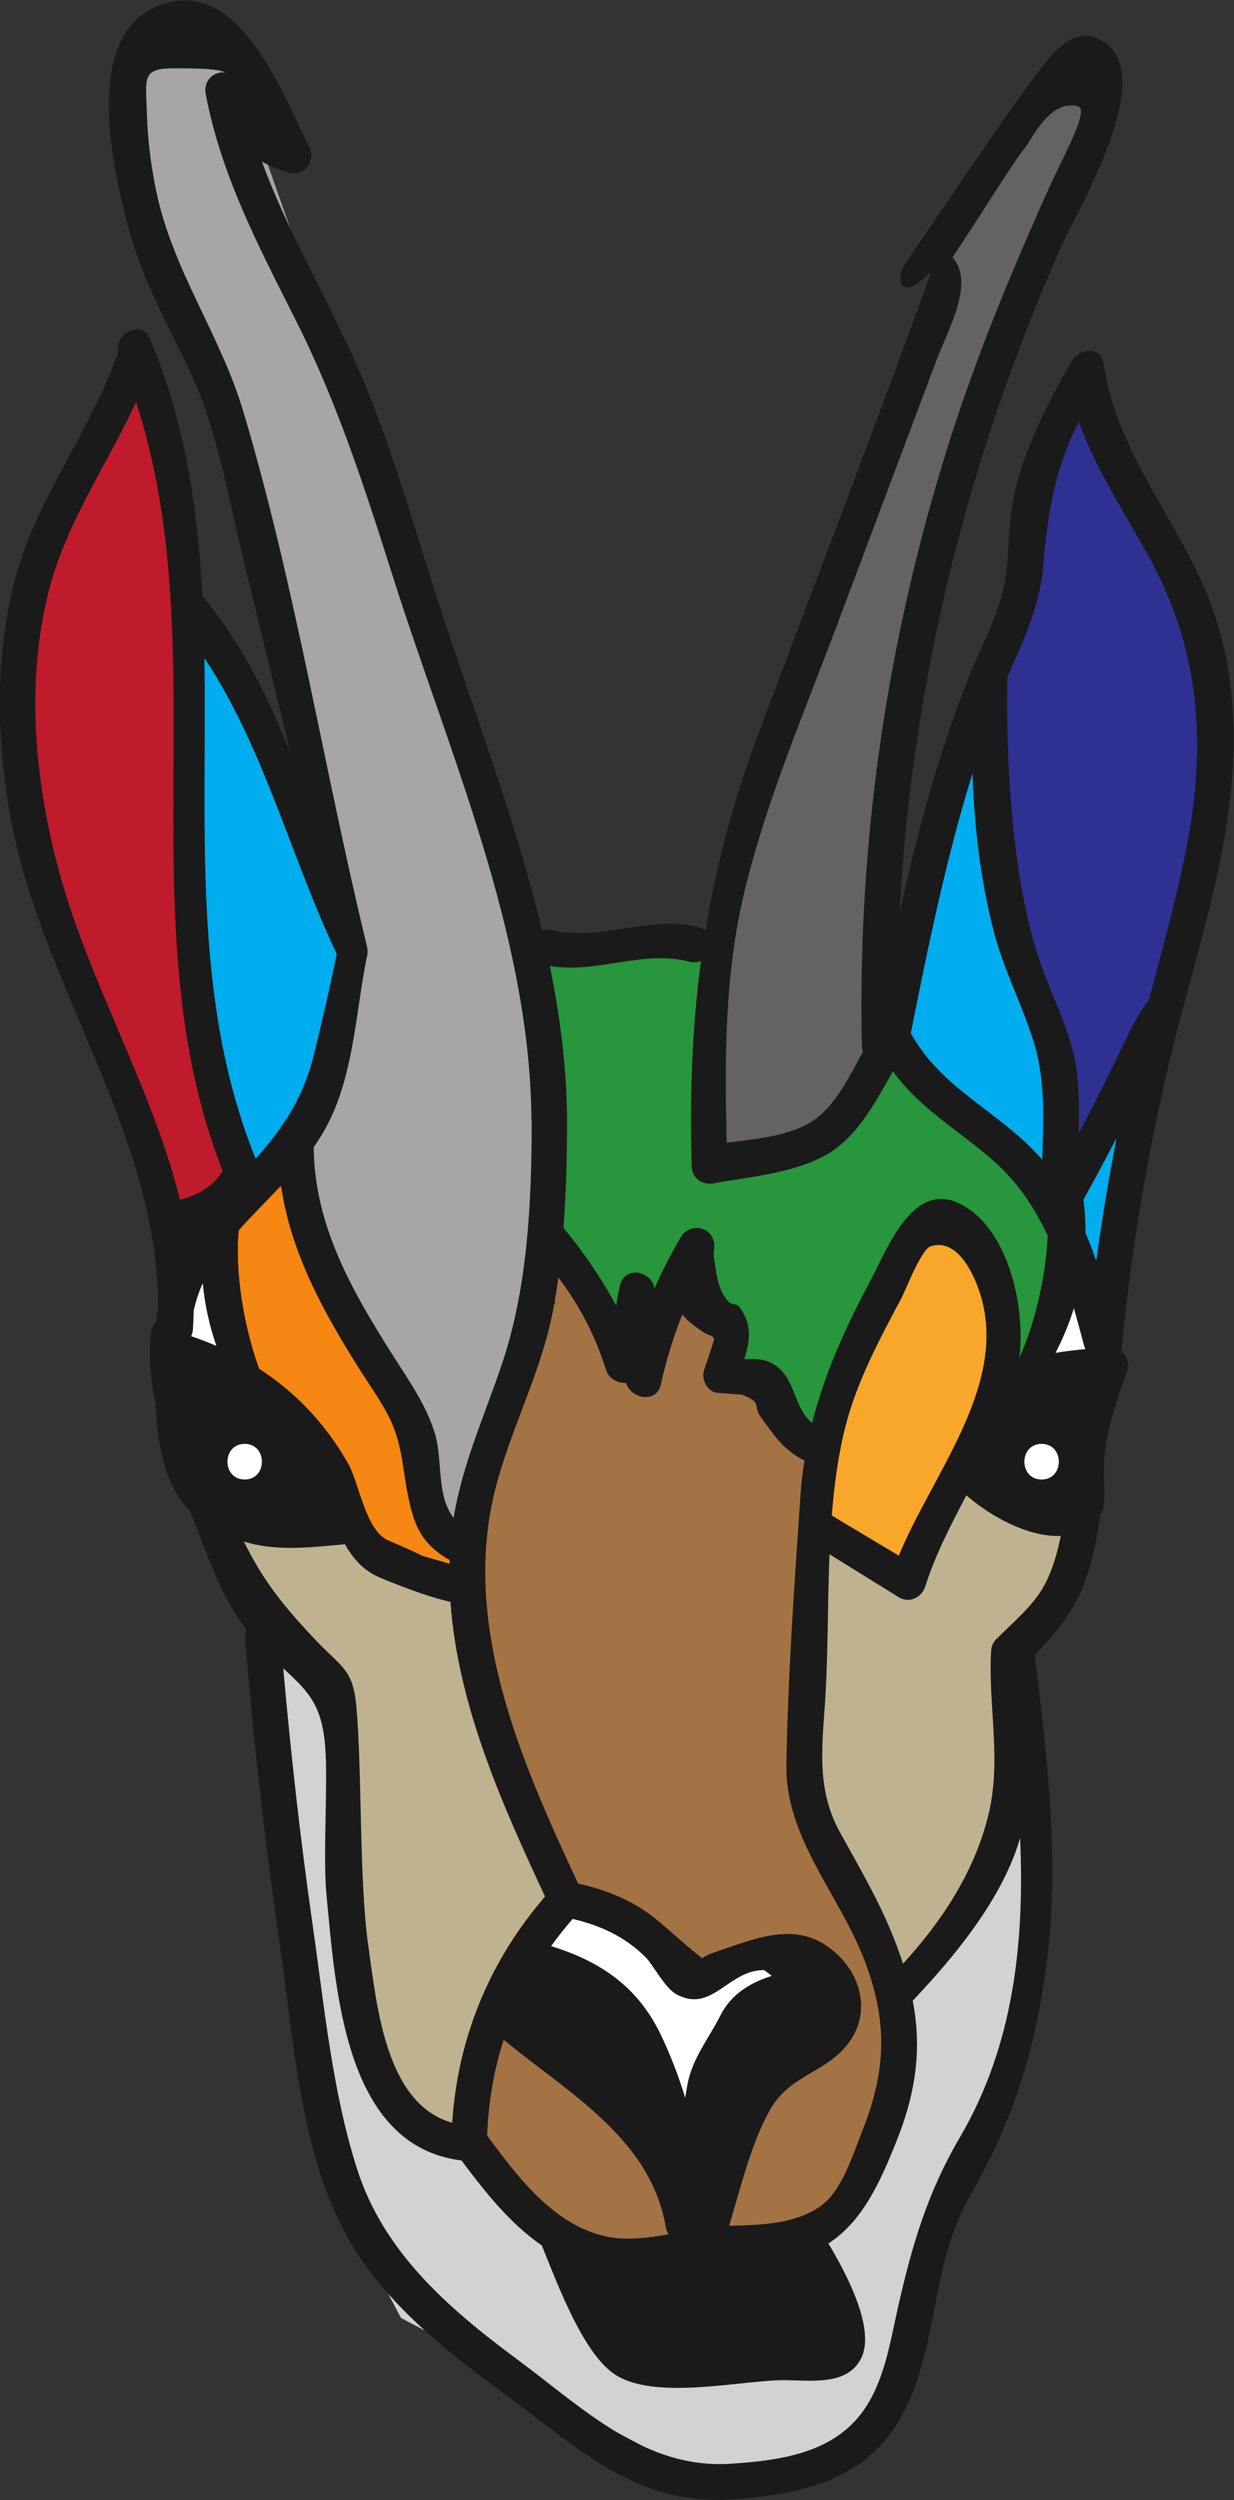 <?xml version="1.0" encoding="UTF-8" standalone="no"?>
<svg
   xmlns:dc="http://purl.org/dc/elements/1.1/"
   xmlns:cc="http://creativecommons.org/ns#"
   xmlns:rdf="http://www.w3.org/1999/02/22-rdf-syntax-ns#"
   xmlns:svg="http://www.w3.org/2000/svg"
   xmlns="http://www.w3.org/2000/svg"
   viewBox="0 0 395.175 800"
   height="800"
   width="395.175"
   xml:space="preserve"
   id="svg2"
   version="1.1"><rect x="0" y="0" width="395.175" height="800" fill="#333333" stroke="none"/><defs
     id="defs6"><clipPath
       id="clipPath96"
       clipPathUnits="userSpaceOnUse"><path
         id="path94"
         d="M 0,595.28 H 369 V 0 H 0 Z" /></clipPath></defs><g
     transform="matrix(1.333,0,0,-1.333,-172.527,580.275)"
     id="g10"><rect
       style="fill:#ffffff;stroke-width:0.512"
       id="rect1852"
       width="36.096"
       height="59.528"
       x="355.32"
       y="-158.696"
       transform="scale(1,-1)"
       ry="0" /><rect
       ry="0"
       transform="scale(1,-1)"
       y="-144.694"
       x="172.987"
       height="59.528"
       width="36.096"
       id="rect1854"
       style="fill:#ffffff;stroke-width:0.512" /><rect
       ry="0"
       transform="scale(1,-1)"
       y="13.331"
       x="251.22"
       height="59.528"
       width="77.525"
       id="rect1850"
       style="fill:#ffffff;stroke-width:0.75" /><g
       transform="matrix(2.851,0,0,2.851,395.763,120.591)"
       id="g12"><path
         id="path14"
         style="fill:#00adef;fill-opacity:1;fill-rule:nonzero;stroke:none"
         d="M 0,0 -2.576,3.414 -2.896,11.231 0,15.355 1.721,13.285 1.654,7.291 Z" /></g><g
       transform="matrix(2.851,0,0,2.851,327.603,68.03)"
       id="g16"><path
         id="path18"
         style="fill:#f9a72b;fill-opacity:1;fill-rule:nonzero;stroke:none"
         d="m 0,0 0.488,7.79 6.405,15.305 3.119,1.843 8.254,-4.335 -11.621,-24.14 z" /></g><g
       transform="matrix(2.851,0,0,2.851,261.996,-20.711)"
       id="g20"><path
         id="path22"
         style="fill:#bfb290;fill-opacity:1;fill-rule:nonzero;stroke:none"
         d="m 0,0 -8.466,-20.521 -5.594,2.702 -12.339,48.434 h 8.982 L -7.2,24.736 Z" /></g><g
       transform="matrix(2.851,0,0,2.851,374.016,106.824)"
       id="g24"><path
         id="path26"
         style="fill:#27963c;fill-opacity:1;fill-rule:nonzero;stroke:none"
         d="m 0,0 -2.621,10.203 -8.238,4.717 3.22,6.768 6.002,-1.504 5.721,-10.695 z" /></g><g
       transform="matrix(2.851,0,0,2.851,311.23,102.854)"
       id="g28"><path
         id="path30"
         style="fill:#27963c;fill-opacity:1;fill-rule:nonzero;stroke:none"
         d="M 0,0 -4.949,9.998 11.746,26.888 17.412,21.576 7.416,1.702 4.58,-5.125 Z" /></g><g
       transform="matrix(2.851,0,0,2.851,283.309,108.648)"
       id="g32"><path
         id="path34"
         style="fill:#27963c;fill-opacity:1;fill-rule:nonzero;stroke:none"
         d="M 0,0 -7.979,10.767 -8.212,34.947 5.62,34.095 5.974,16.355 h 7.263 z" /></g><g
       transform="matrix(2.851,0,0,2.851,269.105,-18.555)"
       id="g36"><path
         id="path38"
         style="fill:#a47343;fill-opacity:1;fill-rule:nonzero;stroke:none"
         d="m 0,0 -5.398,5.867 -3.723,22.459 6.123,22.706 9.84,-20.666 3.424,-36.114 z" /></g><g
       transform="matrix(2.851,0,0,2.851,321.054,-128.289)"
       id="g40"><path
         id="path42"
         style="fill:#d3d2d2;fill-opacity:1;fill-rule:nonzero;stroke:none"
         d="m 0,0 -5.699,-12.174 -27.725,14.69 -6.526,12.31 -4.824,31.917 0.192,10.25 1.616,2 4.433,-3.334 3.762,-35.75 5.917,-3.425 z" /></g><g
       transform="matrix(2.851,0,0,2.851,312.216,-164.012)"
       id="g44"><path
         id="path46"
         style="fill:#d3d2d2;fill-opacity:1;fill-rule:nonzero;stroke:none"
         d="m 0,0 -8.277,1.464 -4.827,19.446 15.522,2.936 6.381,14.45 3.791,3.228 6.49,9.573 3.117,5.783 L 23.318,46.354 10.734,7.917 Z" /></g><g
       transform="matrix(2.851,0,0,2.851,265.095,-55.565)"
       id="g48"><path
         id="path50"
         style="fill:#a47343;fill-opacity:1;fill-rule:nonzero;stroke:none"
         d="m 0,0 6.714,-9.416 3.729,-7.211 -9.637,-0.481 -8.38,8.554 0.708,6.528 2.432,5.101 4.038,-0.84 -0.557,-2.23 1.759,0.566 z" /></g><g
       transform="matrix(2.851,0,0,2.851,334.498,-97.873)"
       id="g52"><path
         id="path54"
         style="fill:#a47343;fill-opacity:1;fill-rule:nonzero;stroke:none"
         d="m 0,0 -12.418,-1.604 6.139,15.587 4.109,7.545 -13.922,0.55 -9.554,58.317 5.27,-6.432 6.253,3.105 L -3.58,65.271 3.896,19.633 Z" /></g><g
       transform="matrix(2.851,0,0,2.851,239.695,55.171)"
       id="g56"><path
         id="path58"
         style="fill:#f68712;fill-opacity:1;fill-rule:nonzero;stroke:none"
         d="m 0,0 -6.387,2.12 -10.799,13.495 -2.005,7.328 0.316,9.36 3.268,1.355 0.362,3.192 4.52,-9.281 3.971,-9.454 6.068,-14.441 z" /></g><g
       transform="matrix(2.851,0,0,2.851,336.291,170.298)"
       id="g60"><path
         id="path62"
         style="fill:#656263;fill-opacity:1;fill-rule:nonzero;stroke:none"
         d="m 0,0 -11.266,-5.271 -1.781,15.321 10.334,31.549 9.678,30.926 6.848,7.983 3.841,6.017 2.739,-1.902 L 4.875,41.599 1.832,10.732 Z" /></g><g
       transform="matrix(2.851,0,0,2.851,260.557,139.348)"
       id="g64"><path
         id="path66"
         style="fill:#a7a5a6;fill-opacity:1;fill-rule:nonzero;stroke:none"
         d="m 0,0 -8.002,-25.848 -13.089,31.154 1.525,5.554 4.257,11.358 -20.774,75.834 h 7.458 l 2.118,0.662 17.78,-50.519 8.495,-28.815 z" /></g><g
       transform="matrix(2.851,0,0,2.851,215.37,211.938)"
       id="g68"><path
         id="path70"
         style="fill:#00adef;fill-opacity:1;fill-rule:nonzero;stroke:none"
         d="m 0,0 -2.719,-10.74 -1,-3.858 -5.483,-5.271 -3.953,11.84 0.17,32.39 2.569,-4.017 3.395,-4.754 3.998,-11.534 0.968,-3.984 z" /></g><g
       transform="matrix(2.851,0,0,2.851,387.504,152.616)"
       id="g72"><path
         id="path74"
         style="fill:#00adef;fill-opacity:1;fill-rule:nonzero;stroke:none"
         d="m 0,0 -1.799,-0.593 -1.248,-1.146 -11.197,13.632 2.713,13.095 2.905,9.693 1.136,-2.833 0.551,-5.175 3.535,-15.286 2.64,-4.758 z" /></g><g
       transform="matrix(2.851,0,0,2.851,177.566,203.03)"
       id="g76"><path
         id="path78"
         style="fill:#bf1b2c;fill-opacity:1;fill-rule:nonzero;stroke:none"
         d="m 0,0 3.211,-17.532 -4.817,-2.927 -11.625,28.089 -1.75,21.25 9.866,20.213 2.879,-9.963 1.57,-10.75 0.578,-15.5 -0.676,-6.25 z" /></g><g
       transform="matrix(2.851,0,0,2.851,413.534,201.989)"
       id="g80"><path
         id="path82"
         style="fill:#2e3192;fill-opacity:1;fill-rule:nonzero;stroke:none"
         d="m 0,0 -1.404,-1.758 -7.405,-13.425 -7.441,22.516 1.496,20.041 5.693,19.932 6.319,-11.311 4.359,-7 1,-12.933 -2.25,-9.567 z" /></g><g
       transform="matrix(2.851,0,0,2.851,370.624,-13.304)"
       id="g84"><path
         id="path86"
         style="fill:#bfb290;fill-opacity:1;fill-rule:nonzero;stroke:none"
         d="m 0,0 -1.404,-1.758 -7.369,-8.268 -7.477,17.359 1.496,20.041 7.58,-4.39 3.512,8.912 L 6.1,28.524 0.75,16.75 1.809,6.916 Z" /></g><g
       style="fill:#ffffff"
       transform="matrix(2.851,0,0,2.851,686.324,159.744)"
       id="g254" /><g
       transform="translate(-306.638,-79.601)"
       id="g1848"><path
         id="path100"
         style="fill:#1a1a1a;fill-opacity:1;fill-rule:nonzero;stroke:none;stroke-width:3.802"
         d="m 467.553,-106.129 c -2.576,0.062 -5.288,0.625 -8.146,1.787 -23.822,9.683 -14.595,50.42 -10.014,68.566 4.193,16.61 11.739,30.914 19.305,46.121 9.372,18.846 12.85,40.581 17.789,60.887 l 15.451,63.549 c -6.953,-17.356 -15.035,-34.157 -27.52,-49.402 -0.222,-0.271 -0.452,-0.501 -0.688,-0.711 -1.451,-28.18 -5.556,-55.958 -16.828,-82.59 -2.673,-6.312 -11.473,-1.605 -10.232,4.516 -8.919,25.823 -26.648,47.146 -33.346,74.012 -5.942,23.857 -5.502,48.934 -1.381,73.045 9.314,54.527 48.041,103.162 47.576,159.035 -0.268,1.38 -0.49,2.787 -0.662,4.227 -0.851,0.737 -1.444,1.782 -1.592,3.168 -0.807,7.512 -0.234,15.3 1.436,22.912 0.584,13.561 3.279,26.669 11.094,34.43 5.679,14.11 9.304,26.395 18.021,37.818 -0.298,1.454 -0.403,3.202 -0.229,5.264 2.718,32.167 6.328,64.237 11.004,96.184 4.307,29.434 6.325,64.252 20.43,90.979 5.355,10.149 12.498,18.945 20.561,26.906 -6e-5,0.006 5e-5,0.011 0,0.018 l 0.062,0.043 c 9.73,9.598 20.798,17.979 31.725,26.004 23.26,17.085 41.563,35.099 71.73,33.072 21.089,-1.418 42.23,-5.611 53.715,-25.172 13.105,-22.313 9.622,-48.874 22.67,-71.734 14.169,-24.811 21.238,-47.318 24.861,-76.105 4.003,-31.872 -0.122,-65.417 -3.955,-97.246 4.842,-5.086 9.526,-10.408 12.889,-16.58 4.581,-8.413 6.372,-17.747 7.969,-27.092 0.053,-0.311 0.075,-0.613 0.084,-0.908 1.883,-3.569 1.305,-8.046 1.16,-12.705 -0.35,-11.77 3.684,-23.022 7.547,-33.975 0.768,-2.186 -0.256,-4.58 -2.014,-5.988 3.297,-32.857 8.7,-65.415 16.627,-97.479 6.467,-26.149 15.058,-51.925 18.184,-78.781 2.68,-23.073 1.179,-46.394 -8.094,-67.904 C 784.192,57.563 766.315,37.298 762.441,10.18 761.6,4.289 754.162,5.235 751.977,9.664 743.483,24.411 735.182,41.045 732.873,57.135 c -1.129,7.874 -0.742,15.855 -2.293,23.648 -2,10.067 -7.152,19.203 -10.984,28.715 -9.954,24.732 -16.788,50.464 -22.564,76.447 3.855,-73.567 21.852,-145.919 51.83,-213.404 5.406,-12.162 31.863,-55.705 12.645,-66.004 -8.934,-4.79 -15.955,4.699 -20.494,10.793 -13.892,18.633 -28.78,41.539 -42.102,60.594 -3.422,4.893 -1.761,13.448 8.062,2.678 1.821,-1.992 -50.758,136.127 -55.541,149 -7.845,21.109 -13.192,41.445 -16.555,61.994 -0.574,-0.457 -1.282,-0.822 -2.143,-1.051 -15.873,-4.216 -31.316,4.7 -46.93,0.891 -1.227,-0.3 -2.328,-0.217 -3.281,0.125 C 573.708,154.382 559.288,117.946 547.943,82.193 539.709,56.227 532.207,29.879 520.672,5.133 511.337,-14.911 500.358,-34.004 492.783,-54.539 c 2.633,1.415 5.521,2.596 8.705,3.541 4.988,1.479 8.644,-4.113 6.436,-8.375 -7.503,-14.489 -19.397,-47.264 -40.371,-46.756 z m -0.771,21.631 c 0.856,0.01 1.775,0.033 2.764,0.064 6.185,0.199 9.45,0.396 11.604,1.367 -3.472,-0.475 -7.227,2.261 -6.342,6.951 4.939,26.115 17.087,48.993 28.918,72.508 13.265,26.351 22.092,53.754 30.984,81.789 17.686,55.731 43.811,114.226 44.412,173.379 0.004,0.338 0.04,0.654 0.09,0.961 -0.011,25.563 -1.247,53.162 -9.482,77.641 -5.598,16.64 -12.721,32.157 -15.525,49.383 -5.558,-6.996 -3.481,-18.573 -5.961,-26.85 -2.657,-8.881 -8.135,-16.732 -13.051,-24.449 -13.256,-20.855 -25.605,-41.986 -25.818,-67.369 0.582,-0.821 1.153,-1.651 1.699,-2.498 11.115,-17.23 11.344,-38.671 15.326,-58.332 0.286,-1.064 0.323,-2.294 -0.004,-3.637 -13.888,-57.126 -22.778,-114.746 -39.59,-171.074 -7.322,-24.518 -22.619,-45.063 -27.889,-70.539 -1.673,-8.094 -2.72,-16.272 -2.963,-24.533 -0.367,-12.393 -2.006,-14.915 10.828,-14.762 z m 285.141,11.955 c 0.779,0.004 1.582,0.126 2.41,0.389 3.49,1.11 -5.144,16.619 -8.688,24.455 -12.424,27.442 -23.917,55.081 -32.984,83.834 -19.61,62.225 -29.161,127.174 -27.682,192.406 0.016,0.695 0.135,1.323 0.334,1.887 -4.182,7.393 -8.335,16.388 -15.156,21.418 -7.405,5.474 -18.807,6.379 -28.48,7.637 -0.704,-27.203 -0.673,-54.359 5.828,-81.012 7.03,-28.818 18.926,-56.515 29.328,-84.211 L 708.82,9.141 c 3.696,-9.828 12.493,-24.885 5.174,-33.076 9.451,-14.006 18.51,-29.09 23.23,-35.066 2.012,-2.543 7.171,-13.582 14.697,-13.541 z m -0.205,82.836 c -0.025,0.069 -0.046,0.14 -0.068,0.211 l -0.238,0.475 z M 452.477,22.385 c 25.898,79.372 -3.231,167.47 27.74,246.127 -2.452,4.322 -7.5,7.744 -13.686,9.189 -9.12,-36.843 -30.029,-70.94 -39.494,-107.977 -7.147,-27.962 -9.684,-57.812 -2.715,-86.09 5.487,-22.267 18.72,-40.812 28.154,-61.25 z m 302.002,6.268 c 5.423,15.348 14.644,29.12 22.586,43.559 16.097,29.274 18.309,59.309 12.062,91.834 -3.221,16.761 -7.806,33.213 -12.215,49.709 -2.197,2.836 -4.681,6.929 -7.289,12.426 -4.862,10.227 -9.932,20.344 -15.203,30.355 0.19,-6.437 0.206,-12.876 -0.525,-19.193 -1.471,-12.721 -7.691,-23.614 -11.805,-35.578 -8.911,-25.947 -11.025,-63.261 -10.539,-91.195 C 736.547,99.065 741.921,88.057 743,75.244 744.493,57.673 746.939,43.304 754.479,28.652 Z M 474.371,104.34 c 19.165,28.84 27.556,63.528 42.398,94.738 -2.307,11.188 -4.568,21.021 -7.336,32.262 -3.374,13.7 -9.844,23.445 -18.635,33.256 -20.618,-50.802 -15.552,-105.955 -16.428,-160.256 z m 246.033,36.918 c 0.582,16.977 2.503,33.874 6.76,50.4 3.216,12.451 9.125,23.541 12.893,35.703 3.712,12.018 3.126,24.941 2.658,37.551 -12.909,-15.095 -31.52,-21.9 -41.83,-40.047 -0.083,-0.146 -0.172,-0.279 -0.262,-0.412 5.601,-27.922 11.316,-55.98 19.781,-83.195 z m -99.443,59.172 c 2.915,0.029 5.826,0.346 8.736,1.121 1.426,0.378 2.684,0.232 3.732,-0.25 -2.822,21.191 -3.627,42.772 -2.953,65.814 0.137,4.473 4.444,6.207 7.727,5.215 l -0.004,0.004 c 12.246,-2.148 28.757,-3.472 38.961,-11.402 7.959,-6.197 12.8,-15.672 17.75,-24.322 8.891,12.18 20.191,18.188 32.113,28.578 7.76,6.768 13.245,15.041 17.463,24.031 -0.553,12.952 -4.018,28.01 -9.127,39.236 0.036,-0.279 0.08,-0.556 0.113,-0.836 1.817,-15.527 -3.504,-41.192 -19.438,-48.766 -14.854,-7.052 -22.968,14.708 -28.219,24.551 -8.076,15.136 -14.786,29.915 -18.797,45.801 -6.182,-5.351 -5.113,-14.017 -11.914,-18.564 -3.143,-2.101 -6.403,-1.989 -9.779,-1.891 1.792,-6.127 2.652,-10.914 -1.641,-16.787 -0.757,-1.034 -2.391,-0.613 -3.125,-1.32 -3.946,-3.768 -4.214,-9.956 -4.963,-14.168 -0.452,-2.494 0.951,-4.092 -0.676,-6.936 -2.137,-3.752 -7.685,-3.654 -9.855,0 -3.223,5.445 -6.06,10.984 -8.537,16.654 -0.817,-5.635 -9.457,-7.589 -11.029,-1.047 -0.53,2.206 -0.929,4.369 -1.203,6.506 -4.938,-9.067 -11.048,-17.906 -16.895,-24.893 -0.007,-0.009 -0.014,-0.015 -0.021,-0.023 0.867,-11.454 1.144,-23.026 1.148,-33.994 0,-0.184 -0.013,-0.36 -0.027,-0.535 0.018,-0.209 0.028,-0.424 0.025,-0.646 -0.166,-16.364 -2.23,-32.585 -5.5,-48.668 12.099,2.078 24.041,-2.583 35.934,-2.463 z m 145.598,57.488 c -2.548,13.073 -4.708,26.21 -6.514,39.402 -1.054,-3.03 -2.196,-6.023 -3.439,-8.969 0.007,-3.373 -0.195,-6.771 -0.609,-10.189 -0.017,-0.143 -0.046,-0.278 -0.072,-0.416 3.633,-6.564 7.181,-13.172 10.635,-19.828 z m -267.643,15.344 c 3.074,21.132 13.206,39.754 24.764,58.145 3.148,5.015 6.683,9.884 9.436,15.135 4.589,8.752 4.548,16.097 6.361,25.328 1.893,9.569 4.041,15.469 12.52,20.654 0.318,0.195 0.633,0.346 0.947,0.473 -0.014,0.417 -0.037,0.834 -0.047,1.25 l -8.709,-2.551 c -3.215,-1.564 -6.828,-3.2 -10.855,-4.891 -7.311,-3.068 -9.285,-18.127 -12.904,-24.594 -0.087,-0.156 -0.181,-0.308 -0.27,-0.463 0.117,-0.183 0.046,-0.255 -0.145,-0.25 -3.551,-6.208 -7.942,-12.061 -12.91,-17.205 -4.631,-4.789 -9.731,-8.942 -15.209,-12.49 -5.03,-13.856 -7.794,-31.516 -6.504,-44.312 4.29,-4.846 8.996,-9.459 13.525,-14.229 z m 210.637,18.951 c 7.796,0.021 12.426,12.046 13.914,17.73 7.365,28.259 -15.956,55.771 -26.664,81.686 -7.033,-4.222 -15.499,-9.184 -21.469,-12.852 0.769,-9.799 2.064,-19.43 4.404,-28.605 3.654,-14.325 11.003,-28.013 17.93,-41.012 1.3,-2.452 6.322,-15.583 9.363,-16.549 0.874,-0.275 1.715,-0.401 2.521,-0.398 z m -121.811,10.439 c 6.878,9.017 11.8,18.613 15.336,29.662 0.872,2.726 3.726,4.205 6.326,4.045 0.062,0.16 0.117,0.319 0.182,0.479 1.893,4.733 9.666,6.064 11,0 1.705,-7.755 3.979,-15.174 6.863,-22.361 1.724,2.139 3.82,3.626 6.191,5.279 2.54,1.775 3.421,1.047 4.021,2.602 0.038,0.103 -3.311,10.119 -3.311,10.111 -0.734,2.783 0.928,6.445 3.98,7.008 0.35,0.068 8.287,0.654 8.295,0.662 6.866,2.794 3.015,3.146 6.201,7.48 4.091,5.566 6.687,9.768 12.994,13.209 0.254,0.139 0.506,0.249 0.758,0.348 -0.572,3.644 -1.015,7.35 -1.277,11.152 -1.969,28.578 -4.01,57.552 -4.523,86.195 -0.422,23.575 17.279,41.924 25.293,63.324 7.098,18.964 6.703,34.544 -0.779,53.42 -2.912,7.334 -6.582,19.38 -13.117,24.254 -8.344,6.22 -19.917,6.355 -29.734,6.623 3.723,-12.262 6.952,-26.071 12.963,-36.873 6.163,-11.067 16.587,-11.627 24.168,-20.234 7.874,-8.923 6.284,-21.028 -1.863,-29.168 -12.276,-12.265 -25.928,-5.975 -39.889,-1.279 -2.034,0.683 -3.266,1.329 -3.969,1.912 -3.357,-2.41 -12.24,-10.489 -15.211,-12.824 -7.337,-5.785 -15.546,-9.085 -24.561,-11.061 -18.492,-39.6 -38.182,-84.222 -25.951,-128.494 5.178,-18.743 14.313,-35.95 17.959,-55.188 0.637,-3.367 1.181,-6.804 1.654,-10.283 z m -113.895,1.809 c 0.634,6.839 2.102,13.54 4.361,20.047 -2.639,-1.141 -5.336,-2.172 -8.088,-3.092 0.317,-0.655 0.526,-1.407 0.58,-2.262 0.125,-1.967 0.193,-3.919 0.221,-5.863 0.683,-3.127 1.678,-6.057 2.926,-8.83 z m 279.029,8.031 c 1.136,3.945 2.195,7.904 3.244,11.824 0.119,0.444 0.274,0.848 0.459,1.215 -3.21,0.303 -6.403,0.7 -9.576,1.207 2.403,-4.63 4.36,-9.388 5.873,-14.246 z m -34.43,59.846 c 7.466,6.508 19.608,13.461 30.242,12.988 -1.115,5.467 -2.605,10.848 -5.266,15.789 -3.566,6.626 -9.782,11.58 -15.018,16.918 -1.143,0.932 -1.947,2.325 -2.045,4.176 -0.981,18.002 3.536,35.014 -0.988,52.943 -4.524,17.989 -14.792,33.521 -27.219,47.109 -1.084,-3.325 -2.335,-6.717 -3.791,-10.23 -4.661,-11.272 -10.682,-21.394 -16.525,-32.043 -7.999,-14.618 -5.281,-29.174 -4.434,-45.248 0.737,-14.009 0.602,-28.823 1.199,-43.521 7.417,4.596 14.838,9.195 22.266,13.791 3.235,2.004 7.295,0.008 8.375,-3.41 3.21,-10.164 8.185,-19.723 13.203,-29.262 z m -231.445,14.773 c 9.991,3.222 21.457,1.927 32.389,0.871 2.554,4.577 5.898,8.469 11.223,10.703 3.104,1.304 5.97,2.428 8.645,3.422 0.115,0.053 0.234,0.101 0.361,0.139 l 0.072,0.021 c 5.4,1.99 9.909,3.363 13.5,4.188 2.308,32.949 16.448,64.633 30.291,94.301 -17.837,20.688 -27.961,45.282 -29.74,72.398 -21.423,-5.963 -24.164,-37.758 -26.859,-56.504 -2.992,-20.842 -1.967,-55.672 -3.822,-76.514 -1.084,-12.162 -4.47,-12.45 -12.826,-21.221 -11.071,-11.63 -17.271,-19.734 -23.232,-31.805 z m 12.623,40.596 c 7.683,7.137 12.469,11.447 13.461,25.426 0.882,12.466 -0.818,34.878 0.41,47.367 2.937,29.825 5.618,80.135 43.23,84.736 7.478,10.018 15.529,20.175 25.742,27.234 5.319,13.199 13.534,35.181 23.799,41.521 12.573,7.767 38.166,2.023 52.336,1.59 8.413,-0.262 21.37,2.418 26.107,-6.965 4.916,-9.707 -5.387,-28.304 -10.459,-36.814 11.002,-7.095 16.659,-19.871 21.826,-32.779 6.549,-16.365 7.993,-30.253 5.188,-44.922 13.326,-14.073 27.798,-31.652 33.76,-50.025 0.223,-0.688 0.432,-1.374 0.631,-2.059 1.43,33.117 -1.913,66.127 -19.273,95.787 -10.352,17.671 -15.275,34.232 -19.818,54.332 -2.486,10.991 -4.301,23.325 -10.852,32.807 -9.702,14.071 -26.965,16.306 -42.613,17.359 -27.693,1.859 -47.371,-17.725 -68.418,-33.309 -21.864,-16.196 -42.787,-34.144 -51.375,-60.92 -7.969,-24.837 -10.543,-52.32 -14.242,-78.047 -3.93,-27.348 -7.003,-54.802 -9.439,-82.32 z m 92.711,80.213 c 8.867,2.108 16.712,5.636 23.348,12.258 2.388,2.376 6.159,9.835 9.877,11.873 11.451,6.243 16.601,-7.888 28.113,-7.74 0.857,0.627 1.657,1.239 2.436,1.844 -6.911,2.187 -13.018,5.847 -16.463,12.676 -3.593,7.113 -8.866,13.642 -10.447,21.58 -0.313,1.572 -0.575,3.162 -0.816,4.76 -2.101,-6.901 -4.699,-13.67 -7.863,-20.268 -7.376,-15.375 -19.41,-23.42 -35.096,-28.277 2.14,-2.977 4.443,-5.88 6.912,-8.705 z m -22.107,38.684 c 20.73,17.1 47.102,31.555 51.932,60.014 0.153,0.91 0.462,1.656 0.883,2.252 -6.707,1.164 -13.385,2.009 -19.439,0.805 -17.171,-3.419 -28.915,-19.225 -38.664,-32.383 0.38,-10.706 2.153,-20.959 5.289,-30.688 z"
         transform="matrix(0.75,0,0,-0.75,129.395,435.206)" /><g
         id="g268"
         transform="matrix(2.851,0,0,2.851,494.848,159.75)"
         style="fill:#ffffff"><path
           id="path270"
           style="fill:#ffffff;fill-opacity:1;fill-rule:nonzero;stroke:none"
           d="M 0,0 C 1.935,0 1.935,3 0,3 -1.935,3 -1.935,0 0,0 m 67.152,-0.002 c 1.935,0 1.935,3 0,3 -1.935,0 -1.935,-3 0,-3" /></g></g></g></svg>
